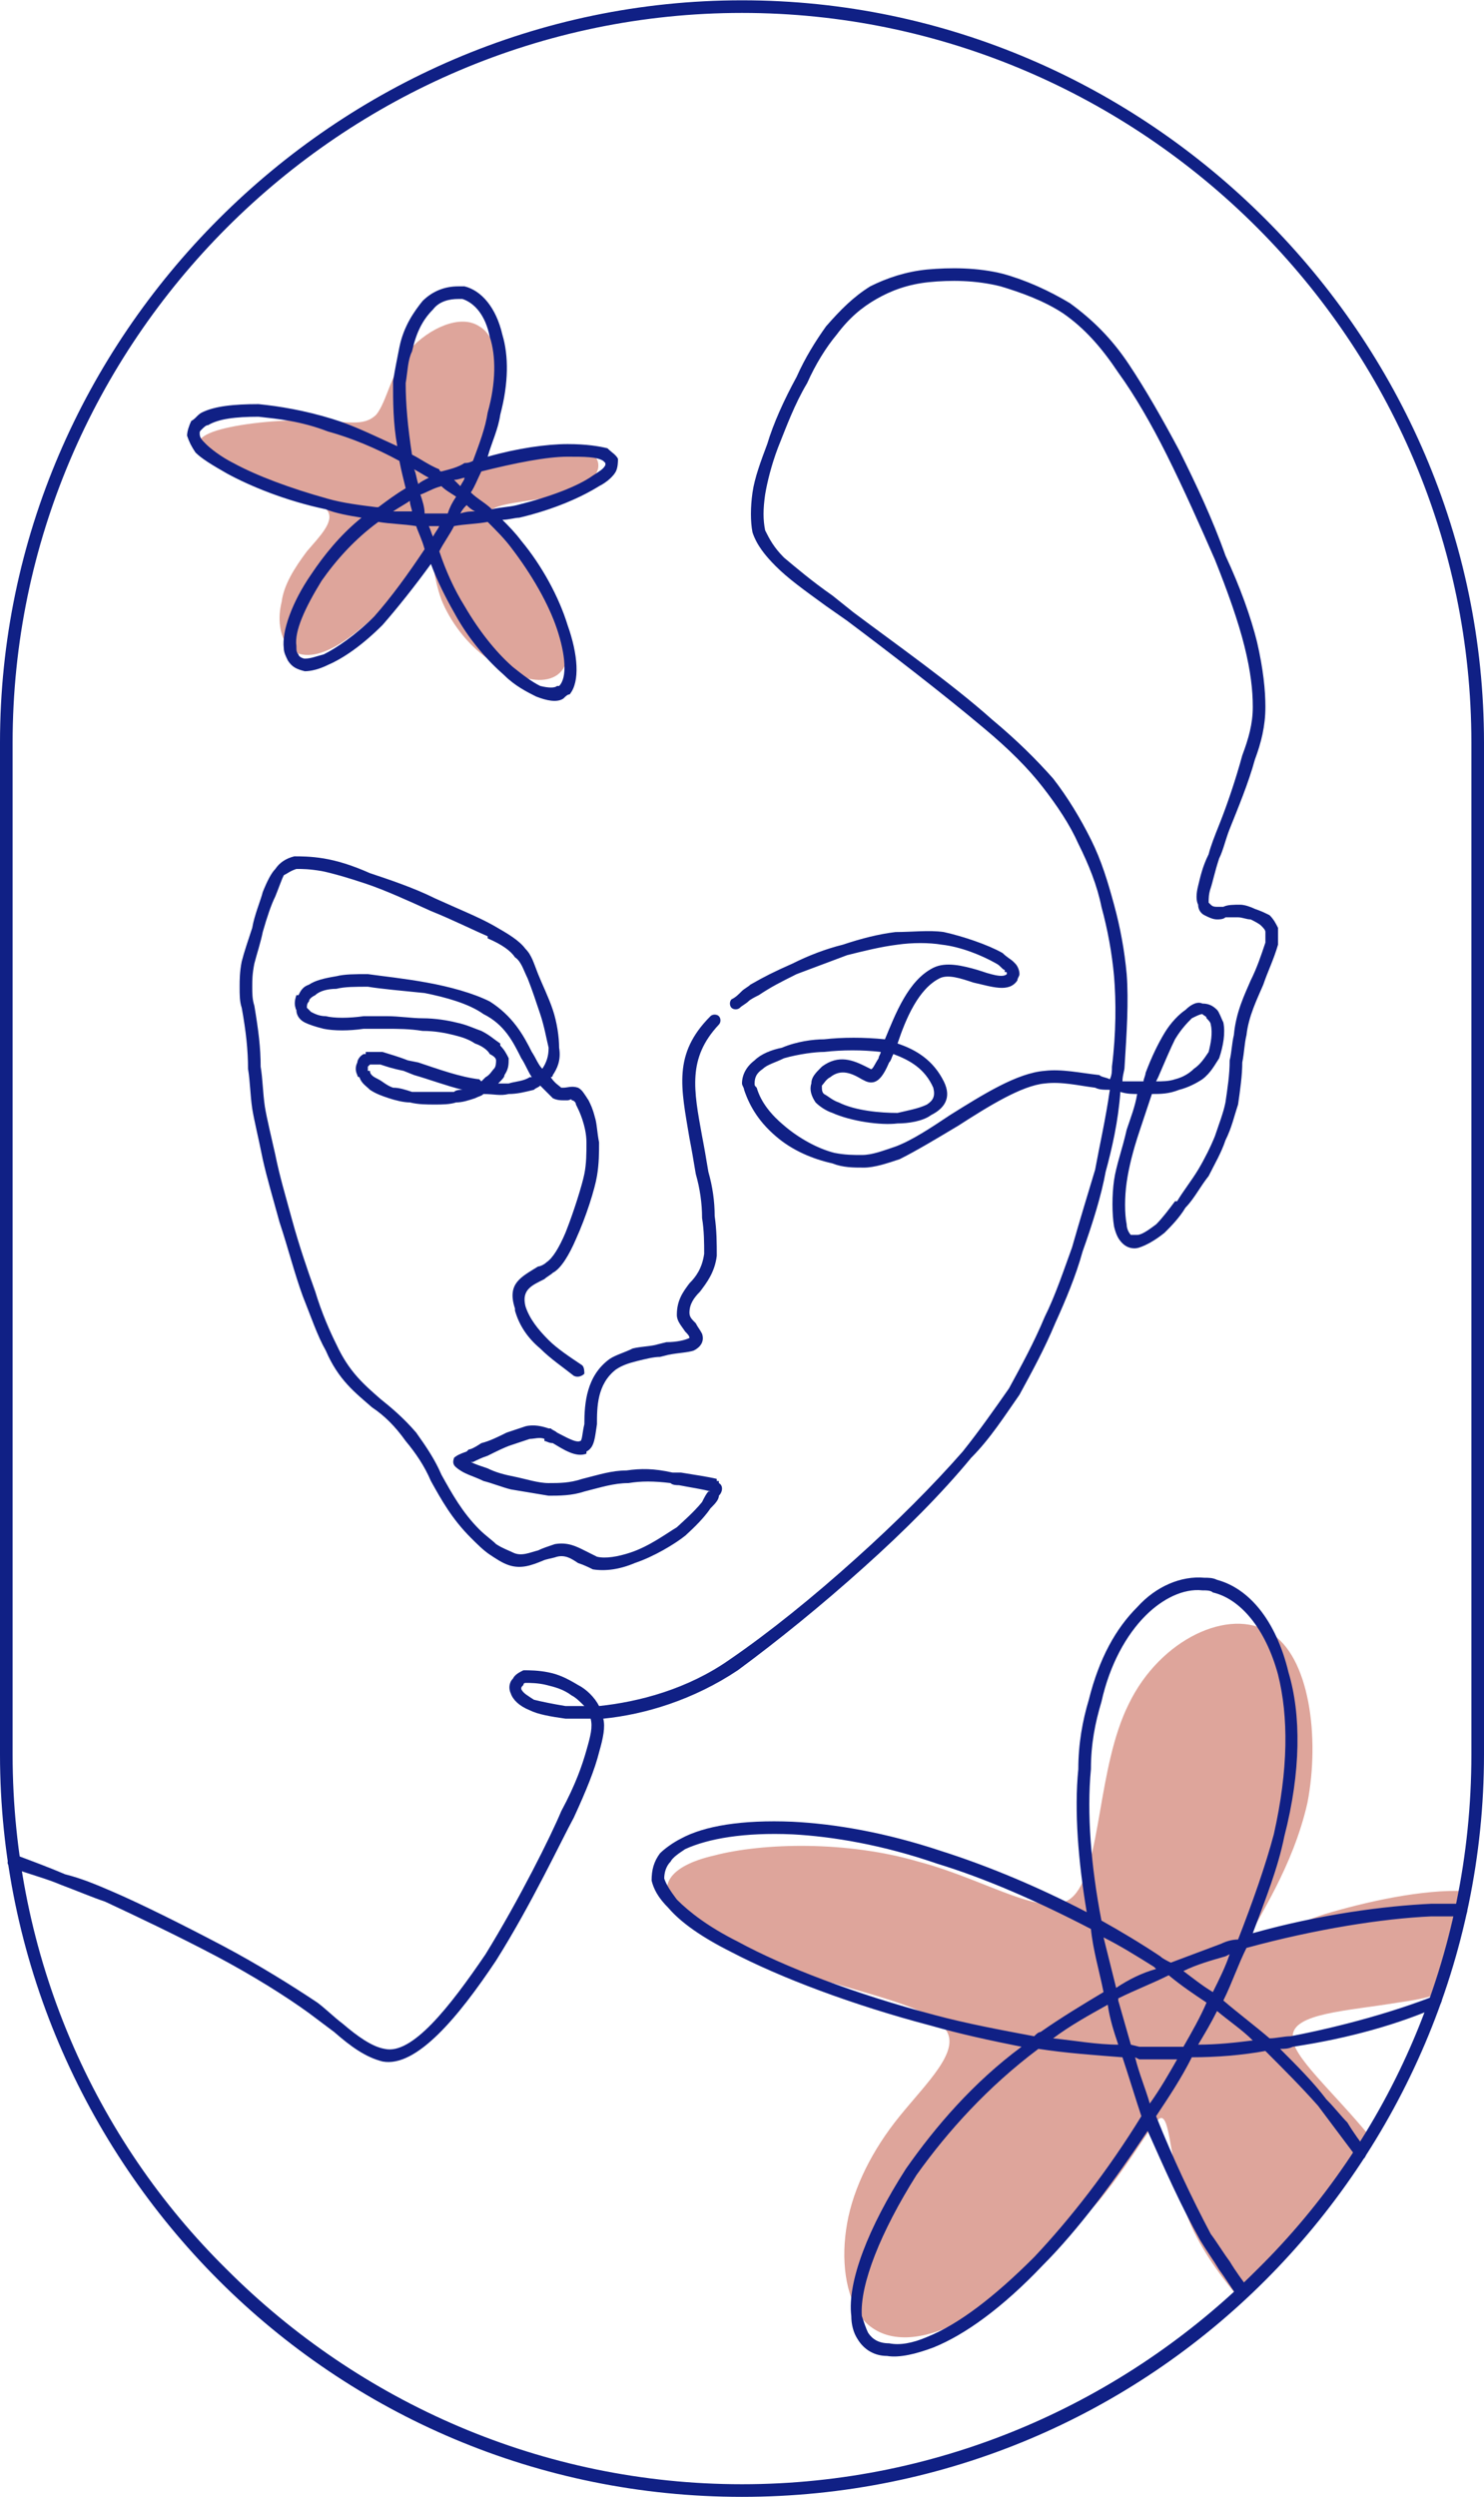 <?xml version="1.0" encoding="UTF-8"?>
<!DOCTYPE svg PUBLIC "-//W3C//DTD SVG 1.1//EN" "http://www.w3.org/Graphics/SVG/1.1/DTD/svg11.dtd">
<!-- Creator: CorelDRAW X7 -->
<svg xmlns="http://www.w3.org/2000/svg" xml:space="preserve" width="50.291mm" height="84.575mm" version="1.1" style="shape-rendering:geometricPrecision; text-rendering:geometricPrecision; image-rendering:optimizeQuality; fill-rule:evenodd; clip-rule:evenodd"
viewBox="0 0 706 1187"
 xmlns:xlink="http://www.w3.org/1999/xlink">
 <defs>
  <style type="text/css">
   <![CDATA[
    .fil0 {fill:#DEA59B}
    .fil1 {fill:#102085;fill-rule:nonzero}
   ]]>
  </style>
 </defs>
 <g id="Layer_x0020_1">
  <path class="fil0" d="M437 885c-34,-10 -74,-9 -97,-3 -22,5 -28,15 -18,26 10,10 35,22 62,31 28,9 59,15 66,26 7,10 -9,25 -22,41 -13,16 -22,34 -25,51 -3,17 -1,34 7,45 8,10 23,13 44,3 22,-11 50,-37 69,-59 18,-22 27,-41 30,-39 4,2 4,24 12,47 5,13 14,26 24,38l2 -2c22,-20 40,-42 56,-66 2,-3 4,-6 5,-8 -18,-22 -38,-39 -37,-48 0,-11 26,-12 50,-16 7,-1 13,-2 19,-4 4,-13 8,-26 11,-40 1,-3 1,-6 2,-9 -20,-1 -47,5 -67,11 -24,8 -37,17 -35,10 3,-8 20,-32 27,-63 6,-31 1,-70 -18,-81 -19,-12 -52,3 -67,34 -15,30 -13,77 -26,91 -12,13 -40,-7 -74,-16z"/>
  <path class="fil1" d="M700 834l0 -481c0,-95 -39,-182 -102,-245 -63,-63 -150,-102 -245,-102 -95,0 -182,39 -245,102 -63,63 -102,150 -102,245l0 481c0,96 39,183 102,245 63,63 150,102 245,102 95,0 182,-39 245,-102 63,-62 102,-149 102,-245zm6 -481l0 481c0,97 -40,186 -104,250 -64,64 -152,103 -249,103 -97,0 -185,-39 -249,-103 -64,-64 -104,-153 -104,-250l0 -481c0,-97 40,-185 104,-249 64,-64 152,-104 249,-104 97,0 185,40 249,104 64,64 104,152 104,249z"/>
  <path class="fil0" d="M150 200c-14,-1 -34,1 -45,4 -11,3 -13,7 -9,12 5,5 16,11 29,15 13,4 28,7 31,12 3,5 -4,12 -10,19 -6,8 -11,16 -12,24 -2,8 -1,16 3,21 4,5 11,6 21,1 10,-5 23,-17 32,-27 9,-10 13,-19 14,-18 2,1 2,11 6,22 4,10 12,21 22,28 9,7 20,11 27,10 8,-1 12,-7 11,-17 -1,-10 -8,-25 -17,-36 -9,-12 -20,-21 -20,-26 0,-4 12,-5 24,-7 11,-2 21,-5 25,-10 5,-5 3,-12 -6,-14 -9,-2 -25,1 -36,5 -11,3 -17,7 -16,4 1,-3 9,-15 12,-29 3,-15 1,-33 -8,-38 -9,-6 -24,1 -33,11 -9,11 -11,25 -16,31 -6,6 -14,3 -29,3z"/>
  <g>
   <path class="fil1" d="M338 483c1,-1 3,-1 4,0 1,1 1,3 0,4 -15,16 -12,31 -8,53 1,5 2,11 3,17 2,7 3,14 3,21 1,7 1,13 1,19l0 0c-1,8 -5,13 -8,17l0 0c-3,3 -5,6 -5,10 0,2 1,3 3,5l0 0c1,2 2,3 3,5 1,3 0,6 -4,8l0 0c-3,1 -7,1 -12,2l-4 1c-3,0 -7,1 -11,2 -4,1 -7,2 -10,4 -9,7 -9,18 -9,26 -1,6 -1,11 -5,13l0 1c-5,2 -11,-2 -16,-5 -2,0 -3,-1 -4,-1l0 -1c-2,-1 -5,0 -7,0 -3,1 -6,2 -9,3 -3,1 -7,3 -11,5 -3,1 -5,2 -7,3l-1 0c2,1 5,2 8,3 4,2 8,3 13,4 5,1 11,3 16,3 5,0 10,0 16,-2 8,-2 14,-4 21,-4 7,-1 13,-1 22,1l0 0 0 0c1,0 2,0 4,0l0 0c6,1 13,2 17,3l0 1c0,0 1,0 1,0l0 1c2,1 2,4 0,6 0,2 -2,4 -4,6l0 0 0 0c-4,6 -11,12 -12,13 -5,4 -15,10 -24,13 -7,3 -14,4 -20,3 -2,-1 -4,-2 -7,-3 -3,-2 -6,-4 -10,-3 -3,1 -5,1 -7,2 -5,2 -10,4 -16,2 -3,-1 -6,-3 -9,-5 -3,-2 -6,-5 -9,-8 -9,-9 -14,-18 -19,-27 -3,-7 -7,-13 -12,-19 -5,-7 -10,-12 -16,-16 -8,-7 -16,-13 -22,-27 -4,-7 -7,-16 -11,-26 -4,-11 -7,-23 -11,-35 -3,-11 -6,-21 -8,-30 -2,-10 -4,-18 -5,-24 -1,-7 -1,-13 -2,-19 0,-9 -1,-18 -3,-29l0 0c-1,-3 -1,-6 -1,-10 0,-3 0,-7 1,-12 1,-4 3,-10 5,-16l0 0c1,-6 4,-13 5,-17 2,-5 4,-9 6,-11 2,-3 5,-5 9,-6 3,0 8,0 14,1 6,1 13,3 22,7 9,3 21,7 31,12 11,5 21,9 28,13l0 0c7,4 12,7 15,11 3,3 4,7 6,12 2,5 5,11 7,17 2,6 3,13 3,18 1,6 -1,10 -3,13l0 0c0,1 -1,1 -1,1 2,3 4,4 5,5 0,0 0,0 0,0 1,0 1,0 1,0 2,0 4,-1 7,0 2,1 3,3 5,6 1,2 2,4 3,8l0 0 0 0c1,3 1,7 2,12 0,5 0,10 -1,16 -1,6 -5,19 -10,30 -3,7 -7,14 -11,16 -1,1 -3,2 -4,3 -6,3 -11,5 -9,13l0 0c2,6 6,11 11,16 4,4 10,8 16,12 1,1 1,3 1,4 -1,1 -3,2 -5,1 -5,-4 -11,-8 -16,-13 -6,-5 -10,-11 -12,-18l0 -1c-4,-12 3,-15 11,-20 1,0 3,-1 4,-2 3,-2 6,-7 9,-14 4,-10 8,-23 9,-28 1,-5 1,-10 1,-15 0,-4 -1,-8 -2,-11l0 0c-1,-3 -2,-5 -3,-7 0,-1 -1,-2 -2,-2 0,-1 -1,0 -2,0 0,0 -1,0 -2,0 -1,0 -3,0 -5,-1 -1,-1 -3,-3 -6,-6 -1,1 -2,1 -3,2 -4,1 -8,2 -12,2 -4,1 -7,0 -12,0 -1,1 -2,1 -4,2 -3,1 -6,2 -9,2 -3,1 -7,1 -10,1 -4,0 -8,0 -12,-1 -3,0 -7,-1 -10,-2 -3,-1 -6,-2 -9,-4 -2,-2 -4,-3 -5,-6 -1,0 -1,-1 -1,-1l0 0c-1,-2 -1,-4 0,-6 0,-1 1,-3 3,-4 0,0 1,0 1,0l0 -1c2,0 5,0 8,0 3,1 7,2 12,4l0 0 5 1c9,3 20,7 29,8l1 1c1,-1 1,-1 2,-2 2,-1 3,-3 4,-4l0 0 0 0c1,-1 1,-3 1,-4 0,-1 -1,-2 -3,-3l0 0c-1,-2 -4,-4 -7,-5l0 0 0 0c-3,-2 -6,-3 -10,-4l0 0 0 0c-4,-1 -9,-2 -15,-2 -6,-1 -12,-1 -17,-1l0 0c-4,0 -8,0 -11,0 -7,1 -14,1 -19,0 -4,-1 -7,-2 -9,-3 -2,-1 -4,-3 -4,-6l0 0c-1,-2 -1,-4 0,-7l1 0c1,-2 2,-4 5,-5 3,-2 7,-3 13,-4 4,-1 9,-1 15,-1 7,1 17,2 28,4 11,2 22,5 30,9 11,7 16,16 20,24l0 0 0 0c2,3 3,6 5,8l0 0 0 0c2,-3 3,-6 3,-10 -1,-4 -2,-10 -4,-16 -2,-6 -4,-12 -6,-17 -2,-4 -3,-8 -6,-10 -2,-3 -6,-6 -13,-9l0 -1c-7,-3 -17,-8 -27,-12 -11,-5 -22,-10 -31,-13 -9,-3 -16,-5 -21,-6 -6,-1 -9,-1 -12,-1 -3,1 -4,2 -6,3 -1,2 -2,5 -4,10 -2,4 -4,10 -6,17l0 0 0 0c-1,5 -3,11 -4,15 -1,5 -1,8 -1,11 0,3 0,6 1,9l0 0c2,12 3,20 3,29 1,6 1,12 2,19 1,6 3,14 5,23 2,10 5,20 8,31 3,11 7,23 11,34 3,10 7,19 10,25 6,13 13,19 21,26 5,4 11,9 17,16 5,7 9,13 12,20 5,9 10,18 18,26 3,3 6,5 8,7 3,2 6,3 8,4 4,2 8,0 12,-1 2,-1 5,-2 8,-3 6,-1 10,1 14,3 2,1 4,2 6,3 4,1 10,0 16,-2 9,-3 17,-9 22,-12 1,-1 8,-7 12,-12l0 0c1,-2 2,-4 3,-5 0,0 1,0 1,0 -3,-1 -10,-2 -15,-3l0 0c-1,0 -3,0 -4,-1 -8,-1 -14,-1 -20,0 -7,0 -13,2 -21,4 -6,2 -12,2 -17,2 -6,-1 -12,-2 -18,-3 -4,-1 -9,-3 -13,-4 -4,-2 -8,-3 -11,-5 -3,-2 -4,-3 -3,-6 1,-1 3,-2 6,-3l0 0 1 -1c1,0 3,-1 6,-3 4,-1 8,-3 12,-5 3,-1 6,-2 9,-3 4,-1 8,0 11,1l1 0c1,1 2,1 3,2 4,2 9,5 11,4l0 0c1,0 1,-4 2,-8 0,-10 1,-23 12,-31 3,-2 7,-3 11,-5 4,-1 9,-1 12,-2l0 0 0 0 4 -1c5,0 9,-1 11,-2l0 0 0 0 0 0 0 0c0,0 0,0 0,0 0,-1 -1,-2 -2,-3l0 0 0 0c-2,-3 -4,-5 -4,-8 0,-7 3,-11 6,-15l0 0c3,-3 6,-7 7,-14l0 0c0,-5 0,-11 -1,-17 0,-7 -1,-14 -3,-21 -1,-6 -2,-12 -3,-17 -4,-24 -8,-40 10,-58zm-3 113l0 0 0 0zm7 109c1,1 1,2 0,4l0 -4zm-90 -193c0,0 1,0 1,0 -2,-3 -3,-6 -5,-9l0 0c-4,-8 -8,-16 -18,-21 -7,-5 -18,-8 -28,-10 -10,-1 -21,-2 -27,-3 -6,0 -11,0 -15,1 -4,0 -8,1 -10,3 -2,1 -3,2 -3,3l0 0c-1,1 -1,2 -1,3l0 0c1,1 1,1 2,2 2,1 4,2 7,2 4,1 11,1 18,0 4,0 8,0 11,0l0 0c6,0 12,1 17,1 6,0 12,1 16,2l0 0c5,1 9,3 12,4l0 0c4,2 6,4 9,6l0 1 0 0c2,2 3,4 4,6 0,3 0,5 -2,8l0 0c0,1 -1,2 -3,4 2,0 3,0 5,0 3,-1 7,-1 10,-3zm-32 6c-8,-2 -16,-5 -23,-7l-5 -2 0 0c-5,-1 -8,-2 -11,-3 -2,0 -4,0 -5,0l0 0c0,0 0,0 0,0 0,0 -1,1 -1,1 0,1 0,1 0,2l0 0c0,0 1,0 1,0 0,2 2,3 4,4 2,1 4,3 7,4 3,0 6,1 9,2 4,0 7,0 11,0 3,0 6,0 9,0 1,-1 3,-1 4,-1zm-79 -38c-1,-1 0,-3 2,-3l-2 3z"/>
  </g>
  <path class="fil1" d="M6 888c-2,-1 -3,-2 -2,-4 0,-1 2,-2 4,-2 8,3 16,6 23,9l0 0c8,2 15,5 22,8 14,6 34,16 53,26 17,9 33,19 45,27 4,3 8,7 12,10 7,6 14,11 20,12 13,3 31,-20 48,-45 16,-26 31,-56 36,-68 7,-13 10,-22 12,-29 2,-7 3,-11 2,-15 -4,0 -9,0 -12,0 -7,-1 -13,-2 -17,-4 -5,-2 -8,-5 -9,-8l0 0 0 0c-1,-2 -1,-5 1,-7 1,-2 3,-3 5,-4 3,0 7,0 12,1 5,1 9,3 14,6 4,2 8,6 10,10 19,-2 42,-8 62,-22 19,-13 40,-30 60,-48 19,-17 37,-35 51,-51l0 0c8,-10 15,-20 22,-30 6,-11 12,-22 17,-34 5,-10 9,-22 13,-33 4,-14 8,-27 11,-37 2,-11 5,-24 7,-38 -3,0 -5,0 -7,-1 -8,-1 -16,-3 -24,-2 -11,1 -27,11 -41,20 -10,6 -20,12 -28,16 -6,2 -12,4 -17,4 -5,0 -10,0 -15,-2 -9,-2 -19,-6 -27,-13 -7,-6 -12,-13 -15,-22l0 0 0 0c0,-1 -1,-2 -1,-3 0,-4 2,-8 6,-11 3,-3 8,-5 13,-6 7,-3 15,-4 20,-4 9,-1 19,-1 29,0l0 0c5,-12 11,-28 23,-34 6,-3 14,-1 21,1 6,2 12,4 14,2 0,-1 0,-1 -1,-1l0 -1c-1,0 -2,-2 -4,-3 -7,-4 -17,-8 -26,-9 -6,-1 -14,-1 -21,0 -8,1 -16,3 -24,5 -8,3 -16,6 -24,9 -8,4 -12,6 -18,10 -2,1 -4,2 -5,3 -1,1 -3,2 -4,3 -1,1 -3,1 -4,0 -1,-1 -1,-3 0,-4 2,-1 3,-2 5,-4 1,-1 3,-2 4,-3 7,-4 11,-6 20,-10 8,-4 16,-7 24,-9 9,-3 17,-5 25,-6 8,0 16,-1 23,0 9,2 21,6 28,10 2,2 4,3 5,4l1 1c1,1 2,3 2,5l0 0c0,1 -1,2 -1,3 -4,6 -12,3 -21,1 -6,-2 -12,-4 -16,-2 -10,5 -16,19 -20,31 9,3 17,8 22,18 4,8 0,13 -6,16 -4,3 -11,4 -16,4 -8,1 -22,-1 -31,-5 -3,-1 -6,-3 -8,-5 -2,-3 -3,-6 -2,-9 0,-3 2,-5 5,-8 8,-6 15,-3 21,0l0 0 2 1c1,1 2,-2 4,-5 0,-1 1,-2 1,-3 -9,-1 -18,-1 -27,0 -4,0 -12,1 -19,3 -4,2 -8,3 -10,5 -3,2 -4,4 -4,7 0,1 0,1 1,2l0 0c2,7 7,13 13,18 7,6 16,11 24,13 5,1 9,1 13,1 5,0 10,-2 16,-4 8,-3 17,-9 26,-15 16,-10 32,-20 45,-21 8,-1 17,1 26,2 1,1 3,1 5,2 1,-2 1,-4 1,-6 2,-16 2,-31 1,-43 -1,-11 -3,-22 -6,-33 -2,-10 -6,-20 -11,-30 -4,-9 -10,-18 -17,-27 -7,-9 -16,-18 -28,-28 -19,-16 -45,-36 -65,-51l-10 -7 0 0c-11,-8 -18,-13 -24,-19 -5,-5 -9,-10 -11,-16 -1,-5 -1,-12 0,-19 1,-7 4,-15 7,-23 3,-10 8,-21 14,-32l0 0 0 0c4,-9 9,-17 14,-24 7,-8 13,-14 21,-19 8,-4 17,-7 27,-8l0 0c11,-1 24,-1 36,2 11,3 22,8 32,14 11,8 20,17 28,29 8,12 16,26 24,41 8,16 16,33 22,50 7,15 12,29 15,41 3,13 4,23 4,31 0,9 -2,17 -5,25 -3,11 -8,23 -12,33 -2,5 -3,10 -5,14 -2,6 -3,11 -4,14 -1,3 -1,5 -1,7l0 0c1,1 1,1 1,1 1,1 2,1 3,1l0 0 0 0c1,0 2,0 3,0 2,-1 5,-1 8,-1 2,0 5,1 7,2l0 0 0 0c3,1 5,2 7,3 2,2 3,4 4,6 0,2 0,5 0,8l0 0c-2,7 -5,13 -7,19 -3,7 -7,15 -8,24 -1,4 -1,8 -2,13l0 0c0,6 -1,13 -2,20 -2,6 -3,11 -6,17 -2,6 -5,11 -8,17 -4,5 -7,11 -11,15l0 0c-3,5 -7,9 -10,12 -5,4 -9,6 -12,7 -3,1 -6,0 -8,-2 -2,-2 -3,-4 -4,-8 -1,-6 -1,-15 0,-22 1,-7 4,-15 6,-24 2,-6 4,-11 5,-17 -2,0 -5,0 -8,-1 -1,14 -4,27 -7,38 -2,11 -6,24 -11,38 -3,11 -8,23 -13,34 -5,12 -11,23 -17,34 -7,10 -14,21 -23,30l0 0 0 0c-14,17 -32,35 -51,52 -20,18 -41,35 -60,49 -21,14 -44,21 -64,23 1,4 0,9 -2,16 -2,8 -6,18 -12,31 -6,11 -20,41 -37,68 -18,27 -38,51 -54,48 -8,-2 -15,-7 -23,-14 -4,-3 -8,-6 -12,-9 -11,-8 -27,-18 -44,-27 -19,-10 -38,-19 -53,-26 -6,-2 -13,-5 -21,-8l0 0c-7,-3 -15,-5 -23,-8zm272 -77c-2,-2 -4,-4 -6,-5 -4,-3 -8,-4 -12,-5 -4,-1 -8,-1 -10,-1 0,0 -1,0 -1,1 -1,1 -1,1 -1,2l0 0c1,2 3,3 6,5 4,1 9,2 15,3 3,0 6,0 9,0zm257 -304c0,2 -1,4 -1,7 3,0 6,0 10,0 0,-1 1,-3 1,-4 3,-8 6,-14 9,-19 3,-5 7,-9 10,-11 3,-3 6,-4 8,-3l0 0c3,0 5,1 7,3l0 0c1,1 2,4 3,6 1,5 0,11 -2,17 -2,3 -4,7 -8,10 -3,2 -7,4 -11,5 -5,2 -9,2 -13,2 -2,6 -4,12 -6,18 -3,9 -5,17 -6,24 -1,7 -1,15 0,20 0,2 1,4 2,5 1,0 2,0 3,0 2,0 5,-2 9,-5 3,-3 6,-7 9,-11l1 0c3,-5 7,-10 10,-15 3,-5 6,-11 8,-16 2,-6 4,-11 5,-16 1,-7 2,-13 2,-20 1,-4 1,-8 2,-12 1,-11 5,-19 8,-26 3,-6 5,-12 7,-18l0 0 0 0c0,-2 0,-4 0,-5 0,-1 -1,-2 -2,-3 -1,-1 -3,-2 -5,-3l0 0c-2,0 -4,-1 -6,-1 -2,0 -4,0 -6,0 -1,1 -3,1 -4,1l0 0c-2,0 -4,-1 -6,-2 -2,-1 -3,-3 -3,-5l0 0 0 0c-1,-2 -1,-5 0,-9 1,-4 2,-9 5,-15 1,-4 3,-9 5,-14 4,-10 8,-22 11,-33 3,-8 5,-15 5,-23 0,-8 -1,-17 -4,-29 -3,-12 -8,-26 -14,-41 -7,-16 -15,-34 -23,-50 -7,-14 -15,-28 -23,-39 -8,-12 -16,-21 -26,-28 -9,-6 -20,-10 -30,-13 -12,-3 -24,-3 -34,-2l0 0c-10,1 -18,4 -25,8 -7,4 -13,9 -19,17 -5,6 -10,14 -14,23l0 0c-6,10 -10,21 -14,31 -3,8 -5,16 -6,22 -1,7 -1,12 0,17 2,4 4,8 9,13 6,5 13,11 23,18l0 0 10 8c20,15 47,34 66,51 12,10 21,19 29,28 7,9 13,19 18,29 5,10 8,20 11,31 3,11 5,22 6,33 1,13 0,28 -1,44zm16 5l-1 2c3,0 6,0 9,-1 4,-1 7,-3 9,-5 3,-2 5,-5 7,-8 1,-4 2,-9 1,-13 0,-1 -1,-2 -2,-3l0 0 0 0c0,-1 -1,-1 -2,-2 -1,0 -3,1 -5,2 -2,2 -5,5 -8,10 -2,4 -5,11 -8,18zm-107 5c-4,-9 -11,-13 -19,-16 -1,2 -1,3 -2,4 -3,7 -6,11 -11,9l0 0 -2 -1 0 0c-5,-3 -10,-5 -15,-1 -2,1 -3,3 -4,4 0,2 0,3 1,4 2,1 4,3 7,4 8,4 20,5 28,5l0 0c4,-1 10,-2 14,-4 3,-2 4,-4 3,-8z"/>
  <path class="fil1" d="M650 1022c0,1 0,3 -1,4 -2,1 -3,1 -4,-1 -3,-4 -6,-8 -9,-12 -3,-4 -6,-8 -9,-12l0 0 0 0c-8,-9 -16,-17 -25,-26 -11,2 -23,3 -35,3 -5,10 -11,19 -17,28 8,20 17,39 26,56 3,4 6,9 9,13 3,5 6,9 9,13 1,2 0,3 -1,4 -1,1 -3,1 -4,0 -3,-4 -6,-9 -9,-13 -3,-5 -6,-9 -9,-14 -9,-16 -17,-34 -25,-52 -16,24 -33,47 -50,64 -19,20 -37,33 -52,39 -8,3 -16,5 -22,4 -6,0 -11,-3 -14,-8 -2,-3 -3,-7 -3,-11l0 0c-2,-16 8,-42 26,-70 14,-20 32,-41 55,-58 -15,-3 -29,-6 -43,-10 -38,-10 -72,-23 -95,-35l0 0c-14,-7 -24,-14 -30,-21 -5,-5 -7,-9 -8,-13 0,-5 1,-9 4,-13l0 0c2,-2 6,-5 10,-7 11,-6 29,-9 53,-8 20,1 44,5 71,14 22,7 46,17 69,29 -4,-24 -6,-48 -4,-68 0,-12 2,-23 5,-33 5,-20 13,-34 23,-44 9,-10 21,-15 32,-14 2,0 4,0 6,1 15,4 28,19 34,44 6,20 6,47 -2,78 -3,15 -9,30 -15,46 32,-9 63,-13 85,-14 2,0 5,0 7,0 3,0 5,0 7,0 2,0 3,1 3,3 0,2 -1,3 -3,3 -2,0 -4,0 -7,0 -2,0 -5,0 -7,0 -23,1 -55,6 -88,15 -4,8 -7,17 -11,25 7,6 15,12 22,18 3,0 7,-1 10,-1 26,-5 50,-12 68,-19 1,-1 3,0 4,1 0,2 -1,3 -2,4 -18,8 -42,15 -69,19 -2,1 -4,1 -6,1 8,8 16,16 22,24l0 0c4,4 7,8 10,11 3,5 6,9 9,13zm-54 -52c-5,-5 -11,-9 -17,-14 -3,6 -6,11 -9,16 9,0 18,-1 26,-2zm-22 -18c-6,-4 -12,-8 -18,-13 -8,4 -16,7 -24,11l0 1c2,7 4,14 6,21l4 1c7,0 14,0 21,0 4,-7 8,-14 11,-21zm-24 -16l-1 -1c-8,-5 -16,-10 -24,-14 2,8 4,16 6,24 6,-4 12,-7 19,-9zm2 -6c1,1 3,2 5,3 8,-3 16,-6 24,-9 2,-1 5,-2 8,-2 7,-18 13,-35 17,-50 7,-31 7,-56 2,-76 -6,-22 -18,-36 -31,-39 -1,-1 -3,-1 -5,-1 -9,-1 -19,4 -27,12 -9,9 -17,23 -21,41 -3,10 -5,20 -5,32 -2,21 0,46 5,72 9,5 19,11 28,17zm11 7c4,3 9,7 14,10 3,-6 6,-12 8,-18l-2 1c-7,2 -14,4 -20,7zm-44 -20c-25,-13 -50,-24 -73,-31 -26,-9 -50,-13 -69,-14 -23,-1 -40,2 -51,7 -3,2 -6,4 -7,6 -2,2 -3,5 -3,8 1,3 3,6 6,10 6,6 15,13 29,20l0 0 0 0c22,12 56,25 94,35 15,4 31,7 47,10 1,-1 2,-2 3,-2 10,-7 20,-13 30,-19 -2,-10 -5,-20 -6,-30zm-18 52c10,1 21,3 31,3 -2,-6 -4,-12 -5,-19 -9,5 -18,10 -26,16zm41 10l-2 -1c2,8 5,15 7,22 5,-7 9,-14 13,-21 -6,0 -12,0 -18,0zm-8 -1c-13,-1 -27,-2 -40,-4 -24,18 -43,39 -58,60 -17,27 -27,52 -26,67 1,3 2,6 3,8 2,3 5,5 10,5 5,1 11,0 18,-3 15,-6 32,-19 51,-38 17,-18 35,-41 51,-67 -3,-9 -6,-19 -9,-28z"/>
  <path class="fil1" d="M111 220c11,6 27,12 45,17 7,2 15,3 23,4l1 0c4,-3 8,-6 13,-9 -1,-4 -2,-8 -3,-13 -11,-6 -23,-11 -34,-14 -13,-5 -24,-6 -33,-7 -11,0 -19,1 -24,4 -1,0 -2,1 -3,2 -1,1 -1,1 -1,2 0,2 1,3 3,5 2,2 7,6 13,9l0 0 0 0zm44 22c-19,-4 -36,-11 -47,-17l0 0c-7,-4 -12,-7 -15,-10 -2,-3 -3,-5 -4,-8 0,-2 1,-5 2,-7 2,-1 3,-3 5,-4 6,-3 15,-4 27,-4 10,1 22,3 35,7 10,3 20,8 31,13 -2,-11 -2,-21 -2,-31 1,-6 2,-11 3,-16 2,-10 7,-17 11,-22 5,-5 11,-7 17,-7 1,0 2,0 3,0 8,2 15,10 18,23 3,10 3,23 -1,38 -1,7 -4,13 -6,20 14,-4 28,-6 38,-6 9,0 15,1 19,2 2,2 4,3 5,5 0,1 0,4 -1,6 -1,2 -4,5 -8,7 -8,5 -21,11 -38,15 -2,0 -5,1 -8,1 3,3 6,6 9,10 10,12 18,27 22,40 5,14 6,27 1,33 -1,0 -2,1 -3,2 -3,2 -8,1 -13,-1 -4,-2 -10,-5 -15,-10 -8,-7 -17,-17 -24,-30 -4,-7 -8,-15 -11,-23 -8,11 -16,21 -23,29 -10,10 -19,16 -26,19 -4,2 -8,3 -11,3 -4,-1 -6,-2 -8,-5 -1,-2 -2,-4 -2,-6 -1,-8 4,-22 13,-35 6,-9 14,-19 24,-27 -6,-1 -12,-2 -17,-4zm32 1c3,0 6,0 9,0 0,-1 -1,-3 -1,-5 -3,2 -5,3 -8,5zm15 1l1 0c3,0 6,0 10,0 1,-3 2,-5 4,-8 -3,-2 -5,-3 -7,-5 -4,1 -7,3 -10,4 1,3 2,6 2,9zm-4 6c-6,-1 -12,-1 -18,-2 -11,8 -20,18 -27,28 -8,13 -13,24 -12,31 0,2 0,3 1,4 0,1 2,2 3,2 3,0 5,-1 9,-2 6,-3 15,-9 24,-18 8,-9 16,-20 24,-32 -1,-4 -3,-8 -4,-11zm21 -6c3,-1 5,-1 7,-1 -2,-1 -3,-2 -4,-3 -1,1 -2,2 -3,4zm15 -2c4,-1 8,-1 12,-2 16,-4 29,-9 36,-14 3,-2 5,-3 6,-5 0,0 0,-1 0,-1 0,0 -1,-1 -1,-1 -3,-2 -9,-2 -17,-2 -10,0 -25,3 -41,7 -2,4 -3,7 -5,10 3,3 7,5 10,8zm-2 6c-5,1 -11,1 -16,2 -2,4 -5,8 -7,12 3,9 7,18 12,26 7,12 15,22 23,29 5,4 9,7 13,9 4,1 7,1 8,0 1,0 1,0 1,0 4,-4 3,-15 -1,-27 -4,-12 -12,-26 -22,-39 -3,-4 -7,-8 -11,-12zm-23 2c-1,0 -3,0 -5,0 1,2 1,3 2,5 1,-2 2,-3 3,-5zm12 -30c1,0 2,0 4,-1 3,-8 6,-16 7,-23 4,-14 4,-27 1,-36 -2,-10 -7,-16 -13,-18 -1,0 -2,0 -2,0 -4,0 -9,1 -12,5 -5,5 -8,11 -10,20 -2,4 -2,9 -3,15 0,10 1,21 3,34 4,2 8,5 13,7 0,1 1,1 1,1 4,-1 8,-2 11,-4zm0 7c-1,0 -3,1 -5,1 1,1 2,2 3,3 1,-2 2,-3 2,-4zm-22 3c1,-1 3,-2 5,-3 -2,-1 -5,-3 -7,-4 1,2 1,4 2,7z"/>
 </g>
</svg>
